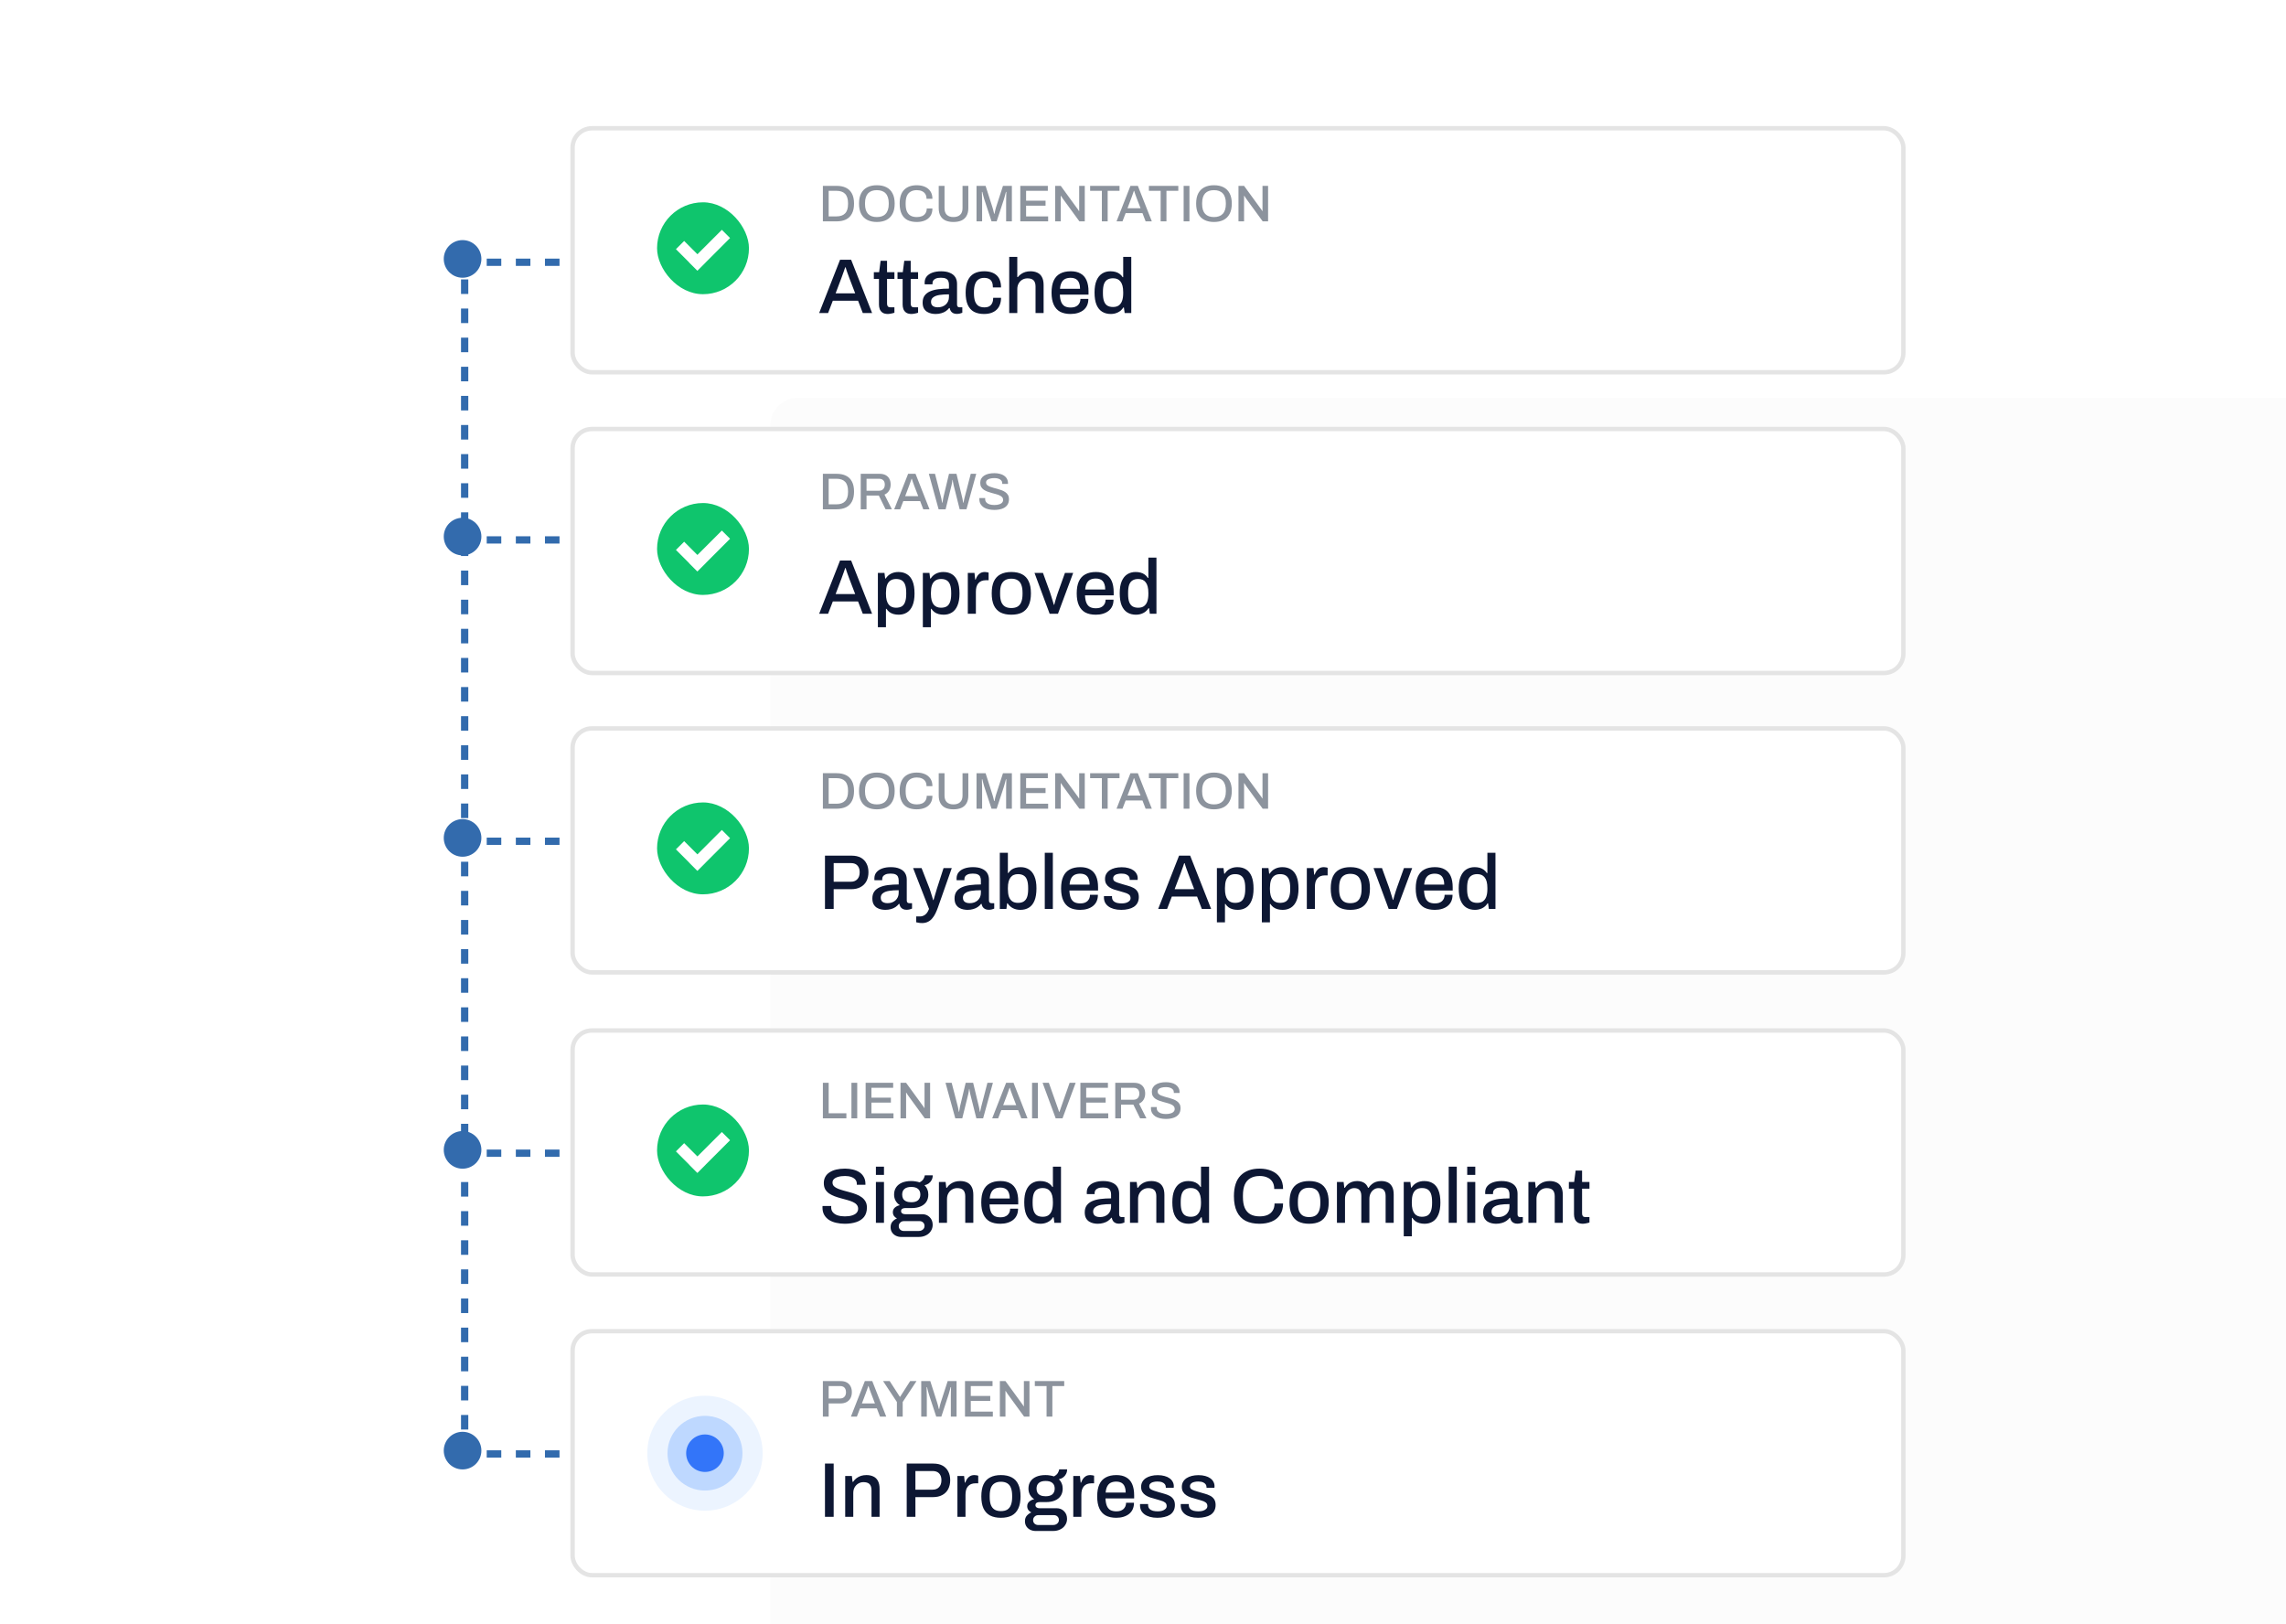 <svg fill="none" height="270" viewBox="0 0 380 270" width="380" xmlns="http://www.w3.org/2000/svg" xmlns:xlink="http://www.w3.org/1999/xlink"><filter id="a" color-interpolation-filters="sRGB" filterUnits="userSpaceOnUse" height="328.774" width="326.909" x="56.883" y="1.353"><feFlood flood-opacity="0" result="BackgroundImageFix"/><feColorMatrix in="SourceAlpha" result="hardAlpha" type="matrix" values="0 0 0 0 0 0 0 0 0 0 0 0 0 0 0 0 0 0 127 0"/><feOffset dx="2.333" dy="1.75"/><feGaussianBlur stdDeviation="3.208"/><feColorMatrix type="matrix" values="0 0 0 0 0 0 0 0 0 0 0 0 0 0 0 0 0 0 0.1 0"/><feBlend in2="BackgroundImageFix" mode="normal" result="effect1_dropShadow_311_31283"/><feColorMatrix in="SourceAlpha" result="hardAlpha" type="matrix" values="0 0 0 0 0 0 0 0 0 0 0 0 0 0 0 0 0 0 127 0"/><feOffset dx="8.749" dy="8.166"/><feGaussianBlur stdDeviation="6.124"/><feColorMatrix type="matrix" values="0 0 0 0 0 0 0 0 0 0 0 0 0 0 0 0 0 0 0.09 0"/><feBlend in2="effect1_dropShadow_311_31283" mode="normal" result="effect2_dropShadow_311_31283"/><feColorMatrix in="SourceAlpha" result="hardAlpha" type="matrix" values="0 0 0 0 0 0 0 0 0 0 0 0 0 0 0 0 0 0 127 0"/><feOffset dx="20.414" dy="18.081"/><feGaussianBlur stdDeviation="8.166"/><feColorMatrix type="matrix" values="0 0 0 0 0 0 0 0 0 0 0 0 0 0 0 0 0 0 0.05 0"/><feBlend in2="effect2_dropShadow_311_31283" mode="normal" result="effect3_dropShadow_311_31283"/><feColorMatrix in="SourceAlpha" result="hardAlpha" type="matrix" values="0 0 0 0 0 0 0 0 0 0 0 0 0 0 0 0 0 0 127 0"/><feOffset dx="35.579" dy="32.079"/><feGaussianBlur stdDeviation="9.624"/><feColorMatrix type="matrix" values="0 0 0 0 0 0 0 0 0 0 0 0 0 0 0 0 0 0 0.01 0"/><feBlend in2="effect3_dropShadow_311_31283" mode="normal" result="effect4_dropShadow_311_31283"/><feBlend in="SourceGraphic" in2="effect4_dropShadow_311_31283" mode="normal" result="shape"/></filter><g filter="url(#a)"><rect fill="#fcfcfc" height="272.782" rx="4.666" width="268" x="60.966" y="6.02"/></g><g stroke="#326bad" stroke-dasharray="2.42 2.42" stroke-width="1.21"><path d="m77.24 41.606v199.958"/><path d="m131.727 43.593h-54.835"/><path d="m131.727 89.748h-54.835"/><path d="m131.727 139.838h-54.835"/><path d="m131.727 191.693h-54.835"/><path d="m131.727 241.684h-54.835"/></g><circle cx="76.893" cy="43.038" fill="#336bad" r="3.127"/><circle cx="76.893" cy="89.193" fill="#336bad" r="3.127"/><circle cx="76.893" cy="139.285" fill="#336bad" r="3.127"/><circle cx="76.893" cy="191.14" fill="#336bad" r="3.127"/><circle cx="76.893" cy="241.129" fill="#336bad" r="3.127"/><rect fill="#fff" height="40.559" rx="3.227" stroke="#e4e4e4" stroke-linecap="round" stroke-width=".729" width="221.216" x="95.181" y="21.324"/><path d="m136.167 52.037 3.472-8.854h1.846l3.485 8.854h-1.549l-.787-2.052h-4.195l-.787 2.052zm2.737-3.278h3.252l-.994-2.594c-.025-.077-.064-.185-.116-.323-.051-.138-.107-.288-.168-.452-.051-.164-.107-.327-.167-.49-.052-.172-.099-.327-.142-.465h-.078c-.051.163-.116.357-.193.581-.078.224-.155.439-.233.645-.069.207-.129.374-.18.503zm8.716 3.433c-.387 0-.693-.073-.916-.219-.216-.155-.37-.348-.465-.581-.086-.241-.129-.495-.129-.761v-4.272h-.852v-1.11h.878l.245-1.897h1.071v1.897h1.226v1.11h-1.226v4.117c0 .198.043.348.129.452.086.103.228.155.426.155h.671v.903c-.086.034-.193.065-.322.09-.121.035-.246.06-.375.077-.129.026-.249.039-.361.039zm3.933 0c-.388 0-.693-.073-.917-.219-.215-.155-.37-.348-.464-.581-.086-.241-.129-.495-.129-.761v-4.272h-.852v-1.11h.877l.246-1.897h1.071v1.897h1.226v1.11h-1.226v4.117c0 .198.043.348.129.452.086.103.228.155.426.155h.671v.903c-.086.034-.194.065-.323.09-.12.035-.245.06-.374.077-.129.026-.249.039-.361.039zm3.958 0c-.215 0-.447-.026-.697-.077-.249-.052-.486-.146-.71-.284-.215-.138-.391-.327-.529-.568-.138-.25-.206-.572-.206-.968 0-.465.107-.848.322-1.149s.517-.538.904-.71.847-.293 1.381-.361c.542-.069 1.131-.103 1.768-.103v-.671c0-.224-.039-.422-.116-.594-.069-.172-.202-.305-.4-.4-.189-.095-.465-.142-.826-.142-.362 0-.646.047-.852.142-.198.086-.34.198-.426.336-.077.129-.116.271-.116.426v.194h-1.291c-.009-.043-.013-.086-.013-.129 0-.043 0-.095 0-.155 0-.404.112-.744.336-1.02.232-.284.555-.499.968-.645.413-.146.89-.219 1.432-.219.586 0 1.072.086 1.459.258.396.164.693.4.891.71.198.31.296.684.296 1.123v3.446c0 .164.039.28.117.348.086.069.185.103.297.103h.464v.903c-.103.043-.232.086-.387.129-.155.043-.336.065-.542.065-.232 0-.43-.043-.594-.129-.155-.077-.284-.189-.387-.336-.095-.155-.159-.327-.194-.516h-.077c-.155.198-.344.374-.568.529-.215.146-.465.258-.749.336-.284.086-.602.129-.955.129zm.374-1.11c.267 0 .512-.039.736-.116.233-.086.43-.202.594-.348.163-.155.292-.336.387-.542.095-.215.142-.447.142-.697v-.452c-.594 0-1.114.034-1.562.103-.447.069-.796.198-1.045.387-.25.181-.374.435-.374.762 0 .198.043.366.129.503.086.129.215.228.387.297.172.069.374.103.606.103zm7.704 1.11c-.68 0-1.248-.125-1.704-.374-.456-.258-.8-.65-1.033-1.175-.223-.525-.335-1.192-.335-2.001 0-.809.116-1.471.348-1.988.232-.525.577-.916 1.033-1.175.464-.258 1.032-.387 1.703-.387.465 0 .87.06 1.214.181.344.112.637.284.877.516.241.224.418.503.53.839.12.336.18.719.18 1.149h-1.355c0-.361-.052-.658-.155-.891-.103-.232-.262-.404-.477-.516-.215-.12-.495-.181-.839-.181-.362 0-.667.086-.917.258-.249.164-.439.417-.568.761-.129.336-.193.779-.193 1.329v.219c0 .525.06.964.18 1.317.129.344.319.602.568.774.258.164.585.245.981.245.344 0 .62-.06.826-.181.215-.129.375-.31.478-.542.112-.241.168-.529.168-.865h1.303c0 .404-.06.77-.18 1.097-.112.327-.289.611-.53.852-.232.232-.524.413-.877.542s-.762.194-1.226.194zm4.172-.155v-9.332h1.342v3.356h.09c.164-.206.349-.379.555-.516.207-.146.439-.258.697-.336.258-.077.542-.116.852-.116.43 0 .809.077 1.136.232.327.146.581.387.761.723.19.336.284.787.284 1.355v4.634h-1.342v-4.427c0-.258-.034-.473-.103-.645-.06-.172-.151-.31-.271-.413-.121-.103-.263-.176-.426-.219-.164-.043-.344-.065-.542-.065-.31 0-.594.073-.852.219-.25.146-.452.353-.607.62-.155.267-.232.585-.232.955v3.975zm10.212.155c-.697 0-1.282-.125-1.755-.374-.465-.258-.818-.65-1.059-1.175-.24-.525-.361-1.192-.361-2.001 0-.817.121-1.484.361-2.001.241-.525.599-.912 1.072-1.162.473-.258 1.062-.387 1.768-.387.645 0 1.183.125 1.613.374.439.241.771.611.994 1.11.224.499.336 1.127.336 1.884v.516h-4.763c.017.482.091.886.22 1.213.129.318.322.555.58.71.267.146.603.219 1.007.219.25 0 .473-.03.671-.09.198-.069.366-.163.504-.284.137-.129.245-.28.322-.452.078-.181.117-.383.117-.607h1.316c0 .404-.069.761-.206 1.071-.138.31-.34.572-.607.787-.258.207-.568.366-.929.478-.362.112-.762.168-1.201.168zm-1.768-4.195h3.33c0-.336-.039-.615-.116-.839-.069-.232-.172-.422-.31-.568-.138-.146-.301-.25-.49-.31-.19-.069-.405-.103-.646-.103-.361 0-.671.065-.929.194-.25.129-.443.331-.581.607-.138.267-.224.607-.258 1.02zm8.438 4.195c-.551 0-1.029-.125-1.433-.374-.405-.25-.719-.637-.942-1.162-.215-.525-.323-1.205-.323-2.039 0-.818.112-1.484.336-2.001.223-.516.533-.899.929-1.149.396-.249.852-.374 1.368-.374.301 0 .581.034.839.103.258.069.486.176.684.323.207.146.379.331.516.555h.091v-3.369h1.342v9.332h-1.097l-.129-.929h-.09c-.224.361-.521.632-.891.813-.361.181-.762.271-1.2.271zm.374-1.162c.396 0 .714-.086.955-.258.25-.181.435-.439.555-.774.12-.344.181-.762.181-1.252v-.181c0-.413-.039-.766-.116-1.058-.078-.293-.19-.529-.336-.71-.146-.189-.323-.327-.529-.413-.207-.086-.439-.129-.697-.129-.396 0-.719.082-.968.245-.25.155-.435.4-.555.736-.112.336-.168.77-.168 1.304v.232c0 .533.06.968.181 1.304.12.327.301.568.542.723.249.155.568.232.955.232z" fill="#0d1733"/><path d="m136.787 36.795v-5.902h2.28c.607 0 1.127.106 1.557.318.43.206.76.528.989.964.235.43.353.986.353 1.669 0 .677-.118 1.233-.353 1.669-.229.436-.559.76-.989.972-.43.206-.95.31-1.557.31zm.963-.826h1.308c.304 0 .573-.04.809-.12.24-.08.441-.204.602-.37.166-.166.289-.376.37-.628.086-.258.129-.562.129-.912v-.181c0-.356-.043-.659-.129-.912-.081-.258-.204-.47-.37-.637-.161-.166-.362-.29-.602-.37-.236-.08-.505-.12-.809-.12h-1.308zm8.005.929c-.608 0-1.136-.112-1.583-.336-.442-.224-.783-.562-1.024-1.015-.235-.453-.353-1.021-.353-1.703 0-.688.118-1.256.353-1.704.241-.453.582-.791 1.024-1.015.447-.224.975-.336 1.583-.336.619 0 1.15.112 1.592.336.441.224.78.562 1.015 1.015.241.447.361 1.015.361 1.704 0 .682-.12 1.25-.361 1.703-.235.453-.574.791-1.015 1.015-.442.224-.973.336-1.592.336zm0-.817c.315 0 .594-.043.834-.129.247-.086.454-.218.62-.396.172-.178.301-.402.387-.671.092-.27.138-.582.138-.938v-.189c0-.367-.046-.685-.138-.955-.086-.27-.215-.493-.387-.671-.166-.178-.373-.31-.62-.396-.24-.086-.519-.129-.834-.129-.31 0-.588.043-.835.129-.24.086-.447.218-.619.396-.166.178-.292.402-.378.671-.087.27-.13.588-.13.955v.189c0 .356.043.668.13.938.086.27.212.493.378.671.172.178.379.31.619.396.247.086.525.129.835.129zm6.634.817c-.602 0-1.115-.106-1.54-.318-.418-.218-.74-.553-.963-1.006-.224-.453-.336-1.03-.336-1.729 0-1.032.25-1.798.749-2.297.504-.505 1.204-.757 2.099-.757.493 0 .935.083 1.325.249.396.166.705.416.929.749.229.327.344.746.344 1.256h-.981c0-.316-.066-.579-.198-.791-.131-.212-.321-.373-.567-.482-.241-.109-.522-.164-.843-.164-.402 0-.743.08-1.024.241-.276.155-.485.39-.628.706-.138.315-.207.717-.207 1.204v.189c0 .487.069.889.207 1.204.143.316.352.551.628.706.275.149.616.224 1.024.224.332 0 .622-.052.868-.155.247-.109.436-.27.568-.482.138-.212.207-.476.207-.791h.946c0 .51-.115.932-.344 1.265-.224.333-.533.579-.929.74-.39.161-.835.241-1.334.241zm6.097 0c-.505 0-.941-.08-1.308-.241-.367-.166-.648-.422-.843-.766s-.293-.78-.293-1.308v-3.691h.964v3.716c0 .487.129.855.387 1.101.258.247.622.37 1.093.37.476 0 .846-.123 1.109-.37.27-.247.405-.614.405-1.101v-3.716h.963v3.691c0 .528-.1.964-.301 1.308-.195.344-.479.599-.852.766-.367.161-.808.241-1.324.241zm3.841-.103v-5.902h1.506l1.144 3.579c.034.103.069.221.103.353.035.132.066.258.095.379.034.12.06.227.077.318h.069c.012-.086.032-.189.06-.31.029-.12.058-.247.086-.379.035-.132.069-.255.104-.37l1.152-3.57h1.48v5.902h-.955v-3.235c0-.218.003-.445.009-.68.005-.235.011-.445.017-.628.006-.184.009-.301.009-.353h-.069c-.012.063-.04.172-.086.327-.04.149-.083.31-.129.482-.046.172-.089.321-.129.447l-1.196 3.639h-.852l-1.196-3.631c-.034-.109-.071-.238-.112-.387-.04-.149-.08-.301-.12-.456s-.075-.295-.103-.421h-.069c.006.138.008.307.008.507.006.201.012.404.018.611.005.201.008.381.008.542v3.235zm7.276 0v-5.902h4.577v.826h-3.614v1.643h3.235v.826h-3.235v1.781h3.665v.826zm5.797 0v-5.902h.929l2.693 3.699c.034.034.071.083.112.146.045.063.089.126.129.189.04.063.068.115.086.155h.043c0-.086 0-.169 0-.249s0-.161 0-.241v-3.699h.929v5.902h-.895l-2.727-3.742c-.046-.069-.103-.155-.172-.258-.069-.109-.121-.192-.155-.249h-.043v.249.258 3.742zm7.763 0v-5.076h-1.953v-.826h4.887v.826h-1.97v5.076zm2.438 0 2.314-5.902h1.23l2.323 5.902h-1.032l-.525-1.368h-2.796l-.525 1.368zm1.824-2.185h2.168l-.663-1.729c-.017-.052-.043-.123-.077-.215-.035-.092-.072-.192-.112-.301-.034-.109-.072-.218-.112-.327-.034-.115-.066-.218-.094-.31h-.052c-.034.109-.077.238-.129.387-.052.149-.103.292-.155.43-.046.138-.086.249-.12.336zm5.509 2.185v-5.076h-1.953v-.826h4.887v.826h-1.97v5.076zm3.822 0v-5.902h.964v5.902zm5.037.103c-.608 0-1.136-.112-1.583-.336-.442-.224-.783-.562-1.024-1.015-.235-.453-.353-1.021-.353-1.703 0-.688.118-1.256.353-1.704.241-.453.582-.791 1.024-1.015.447-.224.975-.336 1.583-.336.619 0 1.15.112 1.591.336.442.224.78.562 1.016 1.015.24.447.361 1.015.361 1.704 0 .682-.121 1.25-.361 1.703-.236.453-.574.791-1.016 1.015-.441.224-.972.336-1.591.336zm0-.817c.315 0 .593-.043.834-.129.247-.086.453-.218.62-.396.172-.178.301-.402.387-.671.092-.27.137-.582.137-.938v-.189c0-.367-.045-.685-.137-.955-.086-.27-.215-.493-.387-.671-.167-.178-.373-.31-.62-.396-.241-.086-.519-.129-.834-.129-.31 0-.588.043-.835.129-.241.086-.447.218-.619.396-.166.178-.293.402-.379.671-.086.27-.129.588-.129.955v.189c0 .356.043.668.129.938.086.27.213.493.379.671.172.178.378.31.619.396.247.086.525.129.835.129zm4.079.714v-5.902h.929l2.693 3.699c.034.034.072.083.112.146.046.063.089.126.129.189.04.063.069.115.086.155h.043c0-.086 0-.169 0-.249s0-.161 0-.241v-3.699h.929v5.902h-.895l-2.727-3.742c-.046-.069-.103-.155-.172-.258-.069-.109-.12-.192-.155-.249h-.043v.249.258 3.742z" fill="#8c939d"/><rect fill="#0fc56d" height="15.275" rx="7.638" width="15.275" x="109.222" y="33.628"/><path d="m121.358 39.568-4.06 4.059.004.004-1.366 1.366-.004-.004-.011.012-1.365-1.365.01-.012-2.206-2.206 1.367-1.366 2.206 2.206 4.06-4.06z" fill="#fff"/><rect fill="#fff" height="40.559" rx="3.227" stroke="#e4e4e4" stroke-linecap="round" stroke-width=".729" width="221.216" x="95.181" y="121.08"/><path d="m137.135 151.086v-8.854h4.415c.628 0 1.148.116 1.561.348s.723.555.93.968c.215.405.322.886.322 1.446 0 .559-.111 1.054-.335 1.484-.224.422-.551.749-.981.981-.422.232-.938.349-1.549.349h-2.917v3.278zm1.446-4.518h2.852c.456 0 .814-.137 1.072-.413.266-.275.4-.658.4-1.148 0-.327-.056-.603-.168-.826-.112-.233-.275-.409-.49-.53-.216-.12-.487-.18-.814-.18h-2.852zm8.573 4.673c-.215 0-.447-.026-.697-.078-.249-.051-.486-.146-.71-.284-.215-.137-.391-.327-.529-.567-.138-.25-.206-.573-.206-.969 0-.464.107-.847.322-1.148s.517-.538.904-.71.847-.293 1.381-.362c.542-.068 1.131-.103 1.768-.103v-.671c0-.224-.039-.422-.116-.594-.069-.172-.202-.305-.4-.4-.189-.095-.465-.142-.826-.142-.362 0-.646.047-.852.142-.198.086-.34.198-.426.336-.077.129-.116.271-.116.426v.193h-1.291c-.008-.043-.013-.086-.013-.129s0-.094 0-.155c0-.404.112-.744.336-1.019.232-.284.555-.499.968-.646.413-.146.89-.219 1.433-.219.585 0 1.071.086 1.458.258.396.163.693.4.891.71s.297.684.297 1.123v3.446c0 .164.038.28.116.349.086.068.185.103.297.103h.464v.903c-.103.043-.232.086-.387.129s-.336.065-.542.065c-.232 0-.43-.043-.594-.129-.155-.078-.284-.189-.387-.336-.095-.155-.159-.327-.194-.516h-.077c-.155.198-.344.374-.568.529-.215.146-.465.258-.749.336-.284.086-.602.129-.955.129zm.375-1.11c.266 0 .512-.039.735-.116.233-.086.431-.203.594-.349.163-.155.293-.335.387-.542.095-.215.142-.447.142-.697v-.452c-.594 0-1.114.035-1.562.104-.447.068-.796.197-1.045.387-.25.18-.374.434-.374.761 0 .198.043.366.129.504.086.129.215.228.387.297.172.068.374.103.607.103zm5.741 3.304c-.258 0-.474-.021-.646-.064-.172-.035-.279-.056-.322-.065v-.968h.645c.189 0 .379-.043.568-.129.198-.086.374-.224.529-.413s.284-.426.387-.71l-2.646-6.789h1.407l1.317 3.381c.06.155.125.349.193.581.078.233.151.469.22.71.077.241.142.456.193.646h.065c.043-.13.086-.276.129-.439.052-.172.103-.349.155-.53.052-.18.103-.352.155-.516.051-.172.095-.318.129-.439l1.097-3.394h1.368l-2.297 6.531c-.129.361-.271.701-.426 1.019-.155.319-.336.594-.542.827-.198.24-.435.425-.71.555-.276.137-.598.206-.968.206zm7.548-2.194c-.215 0-.448-.026-.697-.078-.25-.051-.486-.146-.71-.284-.215-.137-.392-.327-.529-.567-.138-.25-.207-.573-.207-.969 0-.464.108-.847.323-1.148s.516-.538.903-.71c.388-.172.848-.293 1.381-.362.543-.068 1.132-.103 1.769-.103v-.671c0-.224-.039-.422-.116-.594-.069-.172-.203-.305-.401-.4-.189-.095-.464-.142-.826-.142-.361 0-.645.047-.852.142-.197.086-.339.198-.425.336-.078.129-.117.271-.117.426v.193h-1.29c-.009-.043-.013-.086-.013-.129s0-.094 0-.155c0-.404.112-.744.335-1.019.233-.284.555-.499.968-.646.413-.146.891-.219 1.433-.219.585 0 1.071.086 1.459.258.395.163.692.4.89.71s.297.684.297 1.123v3.446c0 .164.039.28.116.349.086.068.185.103.297.103h.465v.903c-.104.043-.233.086-.387.129-.155.043-.336.065-.543.065-.232 0-.43-.043-.593-.129-.155-.078-.284-.189-.388-.336-.094-.155-.159-.327-.193-.516h-.078c-.154.198-.344.374-.567.529-.216.146-.465.258-.749.336-.284.086-.602.129-.955.129zm.374-1.11c.267 0 .512-.039.736-.116.232-.086.43-.203.594-.349.163-.155.292-.335.387-.542.094-.215.142-.447.142-.697v-.452c-.594 0-1.115.035-1.562.104-.448.068-.796.197-1.046.387-.249.18-.374.434-.374.761 0 .198.043.366.129.504.086.129.215.228.387.297.173.068.375.103.607.103zm8.413 1.11c-.447 0-.852-.091-1.213-.271-.362-.181-.659-.452-.891-.813h-.09l-.116.929h-1.097v-9.332h1.342v3.369h.077c.147-.224.319-.409.517-.555.206-.146.438-.254.697-.323.258-.069.537-.103.839-.103.516 0 .972.125 1.368.374.396.25.701.633.916 1.149.224.516.336 1.183.336 2.001 0 .834-.108 1.514-.323 2.039s-.525.912-.929 1.162c-.396.249-.874.374-1.433.374zm-.374-1.162c.387 0 .701-.077.942-.232.25-.155.435-.396.555-.723.12-.336.181-.77.181-1.304v-.232c0-.533-.061-.968-.181-1.304-.112-.335-.293-.58-.542-.735-.25-.164-.577-.245-.981-.245-.25 0-.478.043-.684.129-.207.086-.383.223-.529.413-.147.18-.259.417-.336.71-.077.292-.116.645-.116 1.058v.181c0 .49.056.907.168 1.252.12.335.305.593.555.774.249.172.572.258.968.258zm4.441 1.007v-9.332h1.342v9.332zm5.889.155c-.697 0-1.282-.125-1.755-.374-.465-.259-.817-.65-1.058-1.175s-.362-1.192-.362-2.001c0-.817.121-1.484.362-2 .241-.525.598-.912 1.071-1.162.473-.258 1.063-.387 1.768-.387.646 0 1.183.125 1.614.374.439.241.77.611.994 1.11.223.499.335 1.127.335 1.885v.516h-4.763c.018.482.091.886.22 1.213.129.319.322.555.581.71.266.146.602.22 1.006.22.25 0 .474-.031.672-.091.197-.069.365-.163.503-.284.138-.129.245-.279.323-.452.077-.18.116-.382.116-.606h1.316c0 .404-.069.761-.206 1.071-.138.31-.34.572-.607.787-.258.207-.568.366-.929.478-.362.112-.762.168-1.201.168zm-1.768-4.195h3.33c0-.336-.038-.615-.116-.839-.069-.232-.172-.422-.31-.568-.137-.146-.301-.249-.49-.31-.189-.069-.405-.103-.646-.103-.361 0-.671.065-.929.194-.249.129-.443.331-.581.606-.137.267-.223.607-.258 1.02zm8.606 4.195c-.474 0-.891-.052-1.252-.155-.362-.103-.663-.245-.904-.426s-.426-.396-.555-.645c-.12-.259-.181-.542-.181-.852 0-.043 0-.082 0-.116.009-.035.013-.065.013-.091h1.33v.078.064c0 .267.073.482.219.646.146.154.34.266.581.335.249.06.521.091.813.091.258 0 .495-.031.71-.091.224-.069.404-.168.542-.297.146-.129.22-.292.22-.49 0-.258-.091-.456-.272-.594-.18-.138-.417-.245-.709-.323-.293-.086-.598-.176-.917-.271-.284-.077-.568-.159-.852-.245-.275-.095-.525-.215-.748-.361-.224-.147-.405-.332-.542-.555-.138-.224-.207-.504-.207-.839 0-.319.069-.598.207-.839.137-.241.327-.443.567-.607.25-.163.543-.288.878-.374.344-.086.719-.129 1.123-.129.422 0 .796.047 1.123.142.327.086.602.211.826.374.232.164.409.361.529.594.121.224.181.464.181.723 0 .051-.004.107-.013.167v.104h-1.316v-.117c0-.172-.048-.327-.142-.464-.095-.138-.246-.25-.452-.336-.198-.086-.465-.129-.8-.129-.224 0-.422.022-.594.065-.172.034-.314.086-.426.155-.112.068-.198.15-.258.245-.052.094-.078.202-.078.322 0 .198.069.353.207.465.146.103.335.194.568.271.232.069.482.146.748.233.31.086.624.176.943.271.318.086.611.197.877.335.276.138.495.327.659.568.172.241.258.564.258.968 0 .37-.073.693-.22.968-.146.276-.353.499-.619.671-.258.164-.564.284-.917.362-.353.086-.735.129-1.148.129zm6.124-.155 3.472-8.854h1.846l3.485 8.854h-1.549l-.788-2.052h-4.194l-.788 2.052zm2.736-3.278h3.253l-.994-2.595c-.026-.077-.065-.185-.116-.323-.052-.137-.108-.288-.168-.451-.052-.164-.108-.327-.168-.491-.051-.172-.099-.327-.142-.464h-.077c-.052.163-.116.357-.194.58-.077.224-.155.439-.232.646-.069.206-.129.374-.181.503zm7.026 5.511v-9.022h1.097l.116.929h.09c.233-.361.53-.632.891-.813s.766-.271 1.213-.271c.56 0 1.037.125 1.433.374.404.25.714.637.929 1.162s.323 1.204.323 2.039c0 .809-.112 1.476-.336 2.001-.215.516-.52.899-.916 1.149-.396.249-.852.374-1.368.374-.301 0-.581-.035-.839-.103-.258-.069-.491-.177-.697-.323-.198-.146-.37-.331-.516-.555h-.078v3.059zm3.007-3.24c.405 0 .732-.077.981-.232.25-.164.43-.413.542-.749.121-.335.181-.761.181-1.278v-.232c0-.542-.06-.981-.181-1.316-.12-.336-.305-.581-.555-.736-.241-.155-.555-.232-.942-.232-.396 0-.718.09-.968.271-.25.172-.435.43-.555.774-.112.344-.168.762-.168 1.252v.181c0 .404.039.753.116 1.045.078.293.19.534.336.723.146.181.323.314.529.4.207.086.435.129.684.129zm4.467 3.24v-9.022h1.098l.116.929h.09c.232-.361.529-.632.891-.813.361-.181.765-.271 1.213-.271.559 0 1.037.125 1.433.374.404.25.714.637.929 1.162s.323 1.204.323 2.039c0 .809-.112 1.476-.336 2.001-.215.516-.521.899-.916 1.149-.396.249-.852.374-1.369.374-.301 0-.58-.035-.839-.103-.258-.069-.49-.177-.697-.323-.197-.146-.37-.331-.516-.555h-.077v3.059zm3.008-3.24c.404 0 .731-.077.981-.232.249-.164.43-.413.542-.749.12-.335.181-.761.181-1.278v-.232c0-.542-.061-.981-.181-1.316-.121-.336-.306-.581-.555-.736-.241-.155-.555-.232-.942-.232-.396 0-.719.09-.968.271-.25.172-.435.43-.555.774-.112.344-.168.762-.168 1.252v.181c0 .404.038.753.116 1.045.077.293.189.534.336.723.146.181.322.314.529.4.206.086.434.129.684.129zm4.467 1.007v-6.789h1.11l.116 1.097h.078c.077-.215.176-.417.296-.607.13-.189.293-.344.491-.464.206-.121.456-.181.749-.181.137 0 .258.013.361.039.112.025.198.047.258.064v1.265h-.452c-.275 0-.52.043-.735.129-.207.086-.383.215-.53.387-.137.164-.24.366-.309.607-.061.241-.091.512-.091.813v3.64zm7.227.155c-.705 0-1.303-.125-1.794-.374-.482-.259-.847-.65-1.097-1.175-.241-.525-.361-1.192-.361-2.001 0-.817.12-1.484.361-2 .25-.525.615-.912 1.097-1.162.491-.258 1.089-.387 1.794-.387.723 0 1.325.129 1.807.387.482.25.844.637 1.084 1.162.25.516.375 1.183.375 2 0 .809-.125 1.476-.375 2.001-.24.525-.602.916-1.084 1.175-.482.249-1.084.374-1.807.374zm0-1.11c.43 0 .783-.082 1.059-.245.275-.173.477-.431.606-.775.138-.344.207-.779.207-1.303v-.233c0-.525-.069-.959-.207-1.303-.129-.345-.331-.598-.606-.762-.276-.172-.629-.258-1.059-.258-.421 0-.77.086-1.045.258-.276.164-.482.417-.62.762-.129.344-.193.778-.193 1.303v.233c0 .524.064.959.193 1.303.138.344.344.602.62.775.275.163.624.245 1.045.245zm6.377.955-2.517-6.789h1.407l1.175 3.239c.051.155.116.358.193.607.078.241.155.491.233.749.077.258.146.49.206.697h.065c.051-.198.111-.422.18-.671.078-.259.155-.512.233-.762.077-.25.146-.456.206-.62l1.162-3.239h1.368l-2.53 6.789zm7.676.155c-.697 0-1.282-.125-1.756-.374-.464-.259-.817-.65-1.058-1.175s-.362-1.192-.362-2.001c0-.817.121-1.484.362-2 .241-.525.598-.912 1.071-1.162.473-.258 1.063-.387 1.768-.387.646 0 1.184.125 1.614.374.439.241.77.611.994 1.11.223.499.335 1.127.335 1.885v.516h-4.762c.017.482.09.886.219 1.213.129.319.323.555.581.71.267.146.602.22 1.007.22.249 0 .473-.031.671-.091.198-.069.365-.163.503-.284.138-.129.245-.279.323-.452.077-.18.116-.382.116-.606h1.317c0 .404-.069.761-.207 1.071s-.34.572-.607.787c-.258.207-.568.366-.929.478s-.761.168-1.2.168zm-1.769-4.195h3.33c0-.336-.038-.615-.116-.839-.069-.232-.172-.422-.31-.568-.137-.146-.301-.249-.49-.31-.189-.069-.404-.103-.645-.103-.362 0-.672.065-.93.194-.249.129-.443.331-.58.606-.138.267-.224.607-.259 1.02zm8.438 4.195c-.551 0-1.028-.125-1.433-.374-.404-.25-.718-.637-.942-1.162-.215-.525-.323-1.205-.323-2.039 0-.818.112-1.485.336-2.001s.533-.899.929-1.149c.396-.249.852-.374 1.368-.374.302 0 .581.034.839.103.259.069.487.177.684.323.207.146.379.331.517.555h.09v-3.369h1.342v9.332h-1.097l-.129-.929h-.09c-.224.361-.521.632-.891.813-.361.18-.761.271-1.2.271zm.374-1.162c.396 0 .714-.086.955-.258.25-.181.435-.439.555-.774.121-.345.181-.762.181-1.252v-.181c0-.413-.039-.766-.116-1.058-.077-.293-.189-.53-.336-.71-.146-.19-.322-.327-.529-.413-.206-.086-.439-.129-.697-.129-.396 0-.718.081-.968.245-.249.155-.434.4-.555.735-.112.336-.168.771-.168 1.304v.232c0 .534.061.968.181 1.304.12.327.301.568.542.723.25.155.568.232.955.232z" fill="#0d1733"/><path d="m136.787 134.428v-5.902h2.28c.607 0 1.127.106 1.557.318.43.207.76.528.989.964.235.43.353.986.353 1.669 0 .677-.118 1.233-.353 1.669-.229.436-.559.76-.989.972-.43.206-.95.31-1.557.31zm.963-.826h1.308c.304 0 .573-.04.809-.121.24-.08.441-.203.602-.37.166-.166.289-.375.37-.628.086-.258.129-.562.129-.911v-.181c0-.356-.043-.66-.129-.912-.081-.258-.204-.47-.37-.637-.161-.166-.362-.289-.602-.37-.236-.08-.505-.12-.809-.12h-1.308zm8.005.929c-.608 0-1.136-.112-1.583-.336-.442-.223-.783-.562-1.024-1.015-.235-.453-.353-1.021-.353-1.703 0-.688.118-1.256.353-1.704.241-.453.582-.791 1.024-1.015.447-.223.975-.335 1.583-.335.619 0 1.15.112 1.592.335.441.224.78.562 1.015 1.015.241.448.361 1.016.361 1.704 0 .682-.12 1.25-.361 1.703-.235.453-.574.792-1.015 1.015-.442.224-.973.336-1.592.336zm0-.817c.315 0 .594-.043.834-.129.247-.086.454-.218.62-.396.172-.178.301-.402.387-.671.092-.27.138-.582.138-.938v-.189c0-.367-.046-.686-.138-.955-.086-.27-.215-.493-.387-.671-.166-.178-.373-.31-.62-.396-.24-.086-.519-.129-.834-.129-.31 0-.588.043-.835.129-.24.086-.447.218-.619.396-.166.178-.292.401-.378.671-.087.269-.13.588-.13.955v.189c0 .356.043.668.13.938.086.269.212.493.378.671.172.178.379.31.619.396.247.086.525.129.835.129zm6.634.817c-.602 0-1.115-.106-1.54-.318-.418-.218-.74-.554-.963-1.007-.224-.453-.336-1.029-.336-1.729 0-1.033.25-1.798.749-2.297.504-.505 1.204-.757 2.099-.757.493 0 .935.083 1.325.249.396.167.705.416.929.749.229.327.344.745.344 1.256h-.981c0-.316-.066-.579-.198-.792-.131-.212-.321-.373-.567-.481-.241-.109-.522-.164-.843-.164-.402 0-.743.08-1.024.241-.276.155-.485.39-.628.705-.138.316-.207.717-.207 1.205v.189c0 .488.069.889.207 1.205.143.315.352.55.628.705.275.149.616.224 1.024.224.332 0 .622-.052.868-.155.247-.109.436-.27.568-.482.138-.212.207-.476.207-.791h.946c0 .51-.115.932-.344 1.264-.224.333-.533.579-.929.74-.39.161-.835.241-1.334.241zm6.097 0c-.505 0-.941-.08-1.308-.241-.367-.166-.648-.421-.843-.766-.195-.344-.293-.78-.293-1.307v-3.691h.964v3.717c0 .487.129.854.387 1.101.258.246.622.37 1.093.37.476 0 .846-.124 1.109-.37.27-.247.405-.614.405-1.101v-3.717h.963v3.691c0 .527-.1.963-.301 1.307-.195.345-.479.6-.852.766-.367.161-.808.241-1.324.241zm3.841-.103v-5.902h1.506l1.144 3.579c.034.103.069.221.103.353.035.132.066.258.095.378.034.121.06.227.077.318h.069c.012-.086.032-.189.06-.309.029-.121.058-.247.086-.379.035-.132.069-.255.104-.37l1.152-3.57h1.48v5.902h-.955v-3.235c0-.218.003-.445.009-.68.005-.235.011-.444.017-.628.006-.183.009-.301.009-.352h-.069c-.012.063-.04.172-.086.326-.04.15-.083.31-.129.482s-.089.321-.129.448l-1.196 3.639h-.852l-1.196-3.631c-.034-.109-.071-.238-.112-.387-.04-.149-.08-.301-.12-.456s-.075-.295-.103-.421h-.069c.006.137.008.306.008.507.006.201.012.404.018.611.005.201.008.381.008.542v3.235zm7.276 0v-5.902h4.577v.826h-3.614v1.643h3.235v.826h-3.235v1.781h3.665v.826zm5.797 0v-5.902h.929l2.693 3.699c.034.035.071.084.112.147.045.063.089.126.129.189s.068.115.086.155h.043c0-.086 0-.169 0-.25 0-.08 0-.16 0-.241v-3.699h.929v5.902h-.895l-2.727-3.743c-.046-.068-.103-.154-.172-.258-.069-.109-.121-.192-.155-.249h-.043v.249.258 3.743zm7.763 0v-5.076h-1.953v-.826h4.887v.826h-1.97v5.076zm2.438 0 2.314-5.902h1.23l2.323 5.902h-1.032l-.525-1.368h-2.796l-.525 1.368zm1.824-2.185h2.168l-.663-1.73c-.017-.051-.043-.123-.077-.215-.035-.092-.072-.192-.112-.301-.034-.109-.072-.218-.112-.327-.034-.114-.066-.218-.094-.309h-.052c-.034.108-.077.238-.129.387s-.103.292-.155.43c-.046.137-.086.249-.12.335zm5.509 2.185v-5.076h-1.953v-.826h4.887v.826h-1.97v5.076zm3.822 0v-5.902h.964v5.902zm5.037.103c-.608 0-1.136-.112-1.583-.336-.442-.223-.783-.562-1.024-1.015-.235-.453-.353-1.021-.353-1.703 0-.688.118-1.256.353-1.704.241-.453.582-.791 1.024-1.015.447-.223.975-.335 1.583-.335.619 0 1.15.112 1.591.335.442.224.78.562 1.016 1.015.24.448.361 1.016.361 1.704 0 .682-.121 1.25-.361 1.703-.236.453-.574.792-1.016 1.015-.441.224-.972.336-1.591.336zm0-.817c.315 0 .593-.043.834-.129.247-.086.453-.218.62-.396.172-.178.301-.402.387-.671.092-.27.137-.582.137-.938v-.189c0-.367-.045-.686-.137-.955-.086-.27-.215-.493-.387-.671-.167-.178-.373-.31-.62-.396-.241-.086-.519-.129-.834-.129-.31 0-.588.043-.835.129-.241.086-.447.218-.619.396-.166.178-.293.401-.379.671-.086.269-.129.588-.129.955v.189c0 .356.043.668.129.938.086.269.213.493.379.671.172.178.378.31.619.396.247.086.525.129.835.129zm4.079.714v-5.902h.929l2.693 3.699c.034.035.072.084.112.147.046.063.089.126.129.189s.069.115.086.155h.043c0-.086 0-.169 0-.25 0-.08 0-.16 0-.241v-3.699h.929v5.902h-.895l-2.727-3.743c-.046-.068-.103-.154-.172-.258-.069-.109-.12-.192-.155-.249h-.043v.249.258 3.743z" fill="#8c939d"/><rect fill="#0fc56d" height="15.275" rx="7.638" width="15.275" x="109.222" y="133.387"/><path d="m121.358 139.326-4.06 4.06.004.004-1.366 1.366-.004-.004-.011.012-1.365-1.366.01-.011-2.206-2.206 1.367-1.367 2.206 2.207 4.06-4.06z" fill="#fff"/><rect fill="#fff" height="40.559" rx="3.227" stroke="#e4e4e4" stroke-linecap="round" stroke-width=".729" width="221.216" x="95.181" y="71.312"/><path d="m136.167 102.025 3.472-8.854h1.846l3.485 8.854h-1.549l-.787-2.052h-4.195l-.787 2.052zm2.737-3.278h3.252l-.994-2.594c-.025-.077-.064-.185-.116-.323-.051-.138-.107-.288-.168-.452-.051-.164-.107-.327-.167-.49-.052-.172-.099-.327-.142-.465h-.078c-.051.164-.116.357-.193.581-.078.224-.155.439-.233.645-.069.206-.129.374-.18.503zm7.025 5.511v-9.022h1.097l.116.929h.091c.232-.361.529-.632.89-.813.362-.181.766-.271 1.214-.271.559 0 1.037.125 1.432.374.405.25.715.637.93 1.162s.322 1.205.322 2.039c0 .809-.111 1.475-.335 2-.215.517-.521.899-.917 1.149-.395.25-.851.374-1.368.374-.301 0-.581-.034-.839-.103s-.49-.176-.697-.323c-.198-.146-.37-.331-.516-.555h-.077v3.059zm3.008-3.239c.404 0 .731-.078.981-.233.249-.163.43-.413.542-.748.12-.336.18-.762.18-1.278v-.232c0-.542-.06-.981-.18-1.317-.121-.336-.306-.581-.555-.736-.241-.155-.555-.232-.943-.232-.395 0-.718.09-.968.271-.249.172-.434.43-.555.774-.112.344-.167.762-.167 1.252v.181c0 .405.038.753.116 1.046.077.292.189.533.335.722.147.181.323.315.529.401.207.086.435.129.685.129zm4.467 3.239v-9.022h1.097l.116.929h.09c.233-.361.53-.632.891-.813s.766-.271 1.213-.271c.56 0 1.037.125 1.433.374.404.25.714.637.929 1.162s.323 1.205.323 2.039c0 .809-.112 1.475-.336 2-.215.517-.52.899-.916 1.149s-.852.374-1.368.374c-.301 0-.581-.034-.839-.103s-.491-.176-.697-.323c-.198-.146-.37-.331-.516-.555h-.078v3.059zm3.007-3.239c.405 0 .732-.078.981-.233.25-.163.43-.413.542-.748.121-.336.181-.762.181-1.278v-.232c0-.542-.06-.981-.181-1.317-.12-.336-.305-.581-.555-.736-.241-.155-.555-.232-.942-.232-.396 0-.719.09-.968.271-.25.172-.435.43-.555.774-.112.344-.168.762-.168 1.252v.181c0 .405.039.753.116 1.046.078.292.19.533.336.722.146.181.323.315.529.401.207.086.435.129.684.129zm4.467 1.006v-6.789h1.11l.117 1.097h.077c.077-.215.176-.417.297-.607.129-.189.292-.344.49-.465.207-.12.456-.181.749-.181.138 0 .258.013.361.039.112.026.198.047.258.065v1.265h-.451c-.276 0-.521.043-.736.129-.206.086-.383.215-.529.387-.138.164-.241.366-.31.607-.06.241-.09.512-.09.813v3.639zm7.228.155c-.706 0-1.304-.124-1.795-.374-.481-.258-.847-.65-1.097-1.175-.241-.524-.361-1.191-.361-2 0-.818.12-1.484.361-2.001.25-.525.616-.912 1.097-1.162.491-.258 1.089-.387 1.795-.387.722 0 1.325.129 1.807.387.481.25.843.637 1.084 1.162.249.516.374 1.183.374 2.001 0 .809-.125 1.476-.374 2-.241.525-.603.917-1.084 1.175-.482.25-1.085.374-1.807.374zm0-1.11c.43 0 .783-.081 1.058-.245.275-.172.478-.43.607-.774.137-.345.206-.779.206-1.304v-.232c0-.525-.069-.959-.206-1.304-.129-.344-.332-.598-.607-.761-.275-.172-.628-.258-1.058-.258-.422 0-.771.086-1.046.258-.275.164-.482.417-.619.761-.13.344-.194.779-.194 1.304v.232c0 .525.064.959.194 1.304.137.344.344.602.619.774.275.164.624.245 1.046.245zm6.376.955-2.516-6.789h1.406l1.175 3.24c.052.155.116.357.194.607.077.241.154.49.232.749.077.258.146.491.206.697h.065c.052-.198.112-.421.181-.671.077-.258.155-.512.232-.761.077-.25.146-.456.207-.62l1.161-3.24h1.368l-2.529 6.789zm7.676.155c-.697 0-1.282-.124-1.755-.374-.465-.258-.818-.65-1.059-1.175-.241-.524-.361-1.191-.361-2 0-.818.12-1.484.361-2.001.241-.525.598-.912 1.072-1.162.473-.258 1.062-.387 1.768-.387.645 0 1.183.125 1.613.374.439.241.77.611.994 1.11.224.499.336 1.127.336 1.885v.516h-4.763c.017.482.09.886.219 1.214.129.318.323.555.581.71.267.146.602.219 1.007.219.249 0 .473-.03.671-.09.198-.069.366-.164.503-.284.138-.129.246-.28.323-.452.078-.181.116-.383.116-.607h1.317c0 .405-.069.762-.207 1.072-.137.309-.34.572-.606.787-.258.206-.568.366-.93.477-.361.112-.761.168-1.2.168zm-1.768-4.195h3.33c0-.336-.039-.615-.116-.839-.069-.232-.172-.422-.31-.568-.138-.146-.301-.249-.491-.31-.189-.069-.404-.103-.645-.103-.361 0-.671.065-.929.194-.25.129-.443.331-.581.607-.138.267-.224.607-.258 1.02zm8.437 4.195c-.55 0-1.028-.124-1.432-.374-.405-.25-.719-.637-.943-1.162-.215-.525-.322-1.204-.322-2.039 0-.818.112-1.484.335-2.001.224-.516.534-.899.93-1.149.395-.249.851-.374 1.368-.374.301 0 .581.034.839.103.258.069.486.176.684.323.206.146.378.331.516.555h.09v-3.369h1.343v9.332h-1.097l-.129-.929h-.091c-.223.361-.52.633-.89.813-.362.181-.762.271-1.201.271zm.375-1.161c.395 0 .714-.086.955-.259.249-.18.434-.438.555-.774.12-.344.18-.762.18-1.252v-.181c0-.413-.038-.766-.116-1.058-.077-.293-.189-.529-.335-.71-.147-.189-.323-.327-.529-.413-.207-.086-.439-.129-.697-.129-.396 0-.719.082-.969.245-.249.155-.434.4-.555.736-.111.336-.167.77-.167 1.304v.232c0 .533.06.968.18 1.303.121.327.302.568.542.723.25.155.568.233.956.233z" fill="#0d1733"/><path d="m136.787 84.659v-5.902h2.28c.607 0 1.127.106 1.557.318.43.206.76.528.989.964.235.43.353.987.353 1.669 0 .677-.118 1.233-.353 1.669-.229.436-.559.76-.989.972-.43.206-.95.31-1.557.31zm.963-.826h1.308c.304 0 .573-.04.809-.12.24-.08.441-.204.602-.37.166-.166.289-.376.37-.628.086-.258.129-.562.129-.912v-.181c0-.356-.043-.66-.129-.912-.081-.258-.204-.47-.37-.637-.161-.166-.362-.29-.602-.37-.236-.08-.505-.12-.809-.12h-1.308zm5.329.826v-5.902h3.106c.419 0 .766.075 1.041.224s.482.358.62.628c.137.264.206.574.206.929 0 .396-.089.74-.267 1.032-.177.292-.43.507-.757.645l1.23 2.443h-1.049l-1.119-2.28h-2.047v2.28zm.964-3.088h2.065c.309 0 .547-.092.714-.275.172-.184.258-.439.258-.766 0-.201-.037-.37-.112-.508-.075-.143-.184-.252-.327-.327-.143-.075-.321-.112-.533-.112h-2.065zm4.6 3.088 2.314-5.902h1.23l2.323 5.902h-1.032l-.525-1.368h-2.796l-.525 1.368zm1.824-2.185h2.168l-.663-1.729c-.017-.052-.043-.123-.077-.215-.035-.092-.072-.192-.112-.301-.034-.109-.072-.218-.112-.327-.034-.115-.066-.218-.094-.31h-.052c-.035.109-.078.238-.129.387-.052.149-.103.292-.155.43-.046.138-.086.249-.12.336zm5.558 2.185-1.626-5.902h1.024l1.006 3.889c.017.063.037.149.06.258.023.109.043.224.061.344.023.115.043.221.06.318h.051c.018-.075.032-.155.044-.241.011-.086.025-.172.043-.258.017-.086.031-.166.043-.241.017-.074.028-.135.034-.181l.929-3.889h1.239l.938 3.889c.017.063.037.149.06.258.023.109.043.224.06.344.023.115.043.221.06.318h.052c.011-.069.026-.146.043-.232s.034-.169.052-.249c.017-.086.034-.166.051-.241.023-.074.04-.141.052-.198l1.006-3.889h.912l-1.626 5.902h-1.127l-.989-3.94c-.017-.086-.037-.184-.06-.292-.023-.115-.046-.23-.069-.344-.017-.12-.032-.224-.043-.31h-.043c-.012.092-.026.198-.043.318-.017.12-.037.238-.06.353-.023.109-.043.201-.061.275l-.972 3.94zm9.235.103c-.321 0-.631-.034-.929-.103-.298-.063-.562-.166-.792-.31-.229-.149-.41-.336-.542-.559-.131-.23-.197-.502-.197-.817 0-.034 0-.066 0-.095.005-.034.008-.063.008-.086h.964c0 .017-.003.043-.009.077v.086c0 .212.063.393.189.542.127.149.302.261.525.336.23.074.491.112.783.112.161 0 .316-.009.465-.026.149-.023.284-.054.404-.095.126-.046.235-.1.327-.164.092-.069.163-.149.215-.241.052-.092.077-.198.077-.318 0-.183-.054-.336-.163-.456-.103-.12-.247-.221-.43-.301-.178-.08-.382-.152-.611-.215-.224-.063-.456-.126-.697-.189s-.476-.138-.705-.224c-.224-.086-.428-.189-.611-.31-.178-.126-.321-.281-.43-.465-.104-.189-.155-.419-.155-.688 0-.258.054-.487.163-.688.109-.201.267-.367.473-.499.207-.138.454-.241.74-.31.287-.069.611-.103.973-.103.309 0 .602.034.877.103.275.063.516.164.723.301.206.138.367.312.481.525.121.212.181.465.181.757v.103h-.955v-.112c0-.183-.054-.338-.163-.465-.109-.126-.261-.224-.456-.292-.195-.069-.422-.103-.68-.103-.304 0-.559.032-.766.095-.206.057-.364.141-.473.249-.103.103-.155.229-.155.379 0 .166.055.304.164.413.109.103.252.192.43.267.184.075.387.143.611.206.229.057.462.12.697.189.241.063.473.138.697.224.229.086.433.192.61.318.184.126.33.284.439.473.109.184.164.41.164.68 0 .424-.107.771-.319 1.041-.212.264-.504.456-.877.577-.367.12-.789.181-1.265.181z" fill="#8c939d"/><rect fill="#0fc56d" height="15.275" rx="7.638" width="15.275" x="109.222" y="83.617"/><path d="m121.358 89.557-4.06 4.06.004.004-1.366 1.366-.004-.004-.011.012-1.365-1.365.01-.012-2.206-2.206 1.367-1.366 2.206 2.206 4.06-4.06z" fill="#fff"/><rect fill="#fff" height="40.559" rx="3.227" stroke="#e4e4e4" stroke-linecap="round" stroke-width=".729" width="221.216" x="95.181" y="171.293"/><path d="m140.414 203.421c-.482 0-.947-.052-1.394-.155-.448-.095-.843-.25-1.188-.465-.344-.224-.615-.503-.813-.839-.198-.344-.297-.753-.297-1.226 0-.052 0-.099 0-.142.009-.052.013-.095.013-.129h1.446c0 .026-.004.064-.013.116v.129c0 .318.095.589.284.813s.452.392.787.504c.344.111.736.167 1.175.167.241 0 .473-.013.697-.038.223-.035.426-.082.606-.142.19-.069.353-.151.491-.246.138-.103.245-.223.323-.361.077-.138.116-.297.116-.478 0-.275-.082-.503-.246-.684-.154-.18-.37-.331-.645-.451-.267-.121-.572-.228-.916-.323-.336-.095-.684-.189-1.046-.284-.361-.095-.714-.207-1.058-.336-.336-.129-.641-.284-.917-.464-.266-.19-.481-.422-.645-.697-.155-.284-.232-.628-.232-1.033 0-.387.081-.731.245-1.032.163-.302.4-.551.71-.749.31-.207.68-.361 1.11-.465.43-.103.916-.155 1.458-.155.465 0 .904.052 1.317.155.413.095.774.246 1.084.452.31.207.551.469.723.787.181.319.271.697.271 1.136v.155h-1.433v-.168c0-.275-.081-.507-.245-.697-.163-.189-.391-.335-.684-.439-.293-.103-.632-.154-1.02-.154-.456 0-.839.047-1.148.142-.31.086-.547.21-.71.374-.155.155-.233.344-.233.568 0 .249.082.456.246.619.163.155.378.289.645.4.275.112.581.216.916.31.345.086.693.181 1.046.284.361.095.71.207 1.045.336.345.129.65.288.917.477.275.19.494.426.658.71.163.276.245.615.245 1.02 0 .637-.159 1.157-.477 1.562-.319.395-.758.684-1.317.864-.551.181-1.183.272-1.897.272zm5.187-8.119v-1.368h1.343v1.368zm0 7.964v-6.79h1.343v6.79zm4.212 2.349c-.31 0-.603-.065-.878-.194-.267-.129-.482-.314-.645-.555-.164-.241-.245-.533-.245-.878 0-.378.103-.684.309-.916.215-.241.465-.422.749-.542-.207-.095-.374-.232-.503-.413-.121-.181-.181-.387-.181-.62 0-.318.116-.576.348-.774.233-.198.504-.327.814-.387-.302-.198-.538-.448-.71-.749-.164-.301-.246-.641-.246-1.02 0-.456.108-.847.323-1.174.215-.336.534-.598.955-.787.43-.19.951-.284 1.562-.284.267 0 .516.021.749.064.241.034.456.086.645.155.301-.155.516-.34.645-.555.129-.224.207-.43.233-.62h1.316c0 .284-.06.543-.181.775-.111.224-.271.413-.477.568-.198.146-.439.249-.723.31.215.197.374.43.478.697.112.258.167.542.167.851 0 .448-.103.839-.309 1.175-.207.336-.521.598-.943.787-.413.19-.925.284-1.536.284h-1.058c-.206 0-.374.043-.503.129-.121.086-.181.215-.181.388 0 .146.06.266.181.361.12.095.279.142.477.142h2.866c.499 0 .912.168 1.239.503.327.327.49.749.49 1.265 0 .379-.099.719-.297 1.02-.189.31-.46.551-.813.723-.344.18-.744.271-1.2.271zm.439-.994h2.465c.181 0 .344-.035.49-.103.147-.069.263-.168.349-.297.086-.121.129-.258.129-.413 0-.258-.082-.461-.245-.607-.155-.146-.349-.219-.581-.219h-2.607c-.241 0-.443.081-.607.245-.163.155-.245.348-.245.581 0 .241.077.434.232.581.164.154.37.232.62.232zm1.226-4.776c.508 0 .886-.112 1.136-.335.249-.233.374-.547.374-.943 0-.404-.125-.714-.374-.929-.25-.224-.628-.336-1.136-.336s-.886.112-1.136.336c-.25.215-.374.525-.374.929 0 .259.051.487.155.684.111.19.279.336.503.439.232.104.516.155.852.155zm4.598 3.421v-6.79h1.11l.116.968h.09c.164-.249.358-.456.581-.619.224-.164.469-.288.736-.374.275-.086.577-.129.904-.129.43 0 .808.077 1.135.232.327.146.581.387.762.723.189.335.284.787.284 1.355v4.634h-1.342v-4.428c0-.258-.035-.473-.104-.645-.06-.172-.15-.31-.271-.413-.12-.103-.262-.176-.426-.219-.163-.043-.344-.065-.542-.065-.31 0-.594.078-.852.232-.249.147-.451.353-.606.62s-.233.581-.233.942v3.976zm10.213.155c-.697 0-1.282-.125-1.756-.375-.464-.258-.817-.649-1.058-1.174s-.361-1.192-.361-2.001c0-.817.12-1.484.361-2.001.241-.524.598-.912 1.071-1.161.473-.258 1.063-.387 1.769-.387.645 0 1.183.124 1.613.374.439.241.77.611.994 1.11.223.499.335 1.127.335 1.884v.517h-4.762c.017.481.09.886.219 1.213.129.318.323.555.581.71.267.146.602.219 1.007.219.249 0 .473-.03.671-.09.198-.069.365-.164.503-.284.138-.129.245-.28.323-.452.077-.181.116-.383.116-.606h1.317c0 .404-.069.761-.207 1.071s-.34.572-.607.787c-.258.207-.568.366-.929.478s-.761.168-1.2.168zm-1.769-4.195h3.33c0-.336-.038-.616-.116-.839-.069-.233-.172-.422-.309-.568-.138-.147-.302-.25-.491-.31-.189-.069-.404-.103-.645-.103-.362 0-.671.064-.93.193-.249.129-.443.332-.58.607-.138.267-.224.607-.259 1.02zm8.438 4.195c-.551 0-1.028-.125-1.433-.375-.404-.249-.718-.637-.942-1.161-.215-.525-.323-1.205-.323-2.04 0-.817.112-1.484.336-2 .224-.517.533-.9.929-1.149.396-.25.852-.374 1.368-.374.302 0 .581.034.839.103.259.069.487.176.685.322.206.147.378.332.516.555h.09v-3.368h1.343v9.332h-1.098l-.129-.93h-.09c-.224.362-.521.633-.891.813-.361.181-.761.272-1.2.272zm.374-1.162c.396 0 .715-.086.955-.258.25-.181.435-.439.555-.775.121-.344.181-.761.181-1.252v-.18c0-.413-.039-.766-.116-1.059-.077-.292-.189-.529-.336-.71-.146-.189-.322-.327-.529-.413-.206-.086-.439-.129-.697-.129-.396 0-.718.082-.968.245-.249.155-.434.401-.555.736-.112.336-.168.77-.168 1.304v.232c0 .534.061.968.181 1.304.121.327.301.568.542.723.25.154.568.232.955.232zm9.128 1.162c-.215 0-.447-.026-.697-.078-.249-.052-.486-.146-.71-.284-.215-.138-.391-.327-.529-.568-.138-.249-.207-.572-.207-.968 0-.465.108-.847.323-1.149.215-.301.516-.537.904-.709.387-.173.847-.293 1.381-.362.542-.069 1.131-.103 1.768-.103v-.671c0-.224-.039-.422-.116-.594-.069-.172-.202-.306-.4-.4-.19-.095-.465-.142-.826-.142-.362 0-.646.047-.852.142-.198.086-.34.198-.426.335-.078.129-.116.271-.116.426v.194h-1.291c-.009-.043-.013-.086-.013-.129s0-.095 0-.155c0-.404.112-.744.336-1.02.232-.284.555-.499.968-.645s.89-.219 1.432-.219c.585 0 1.072.086 1.459.258.396.163.693.4.89.71.198.309.297.684.297 1.123v3.446c0 .163.039.279.116.348.087.069.185.103.297.103h.465v.904c-.103.043-.232.086-.387.129s-.336.065-.542.065c-.233 0-.431-.043-.594-.129-.155-.078-.284-.19-.387-.336-.095-.155-.159-.327-.194-.516h-.077c-.155.198-.344.374-.568.529-.215.146-.465.258-.749.335-.284.086-.602.13-.955.13zm.374-1.111c.267 0 .512-.038.736-.116.232-.086.43-.202.594-.348.163-.155.292-.336.387-.542.095-.215.142-.448.142-.697v-.452c-.594 0-1.114.034-1.562.103-.447.069-.796.198-1.045.387-.25.181-.375.435-.375.762 0 .198.043.366.129.503.087.129.216.228.388.297s.374.103.606.103zm5.006.956v-6.79h1.11l.116.968h.09c.164-.249.357-.456.581-.619.224-.164.469-.288.736-.374.275-.086.576-.129.903-.129.431 0 .809.077 1.136.232.327.146.581.387.762.723.189.335.284.787.284 1.355v4.634h-1.343v-4.428c0-.258-.034-.473-.103-.645-.06-.172-.15-.31-.271-.413-.12-.103-.262-.176-.426-.219-.163-.043-.344-.065-.542-.065-.31 0-.594.078-.852.232-.249.147-.452.353-.607.62-.154.267-.232.581-.232.942v3.976zm9.735.155c-.551 0-1.028-.125-1.433-.375-.404-.249-.718-.637-.942-1.161-.215-.525-.323-1.205-.323-2.04 0-.817.112-1.484.336-2 .224-.517.533-.9.929-1.149.396-.25.852-.374 1.368-.374.302 0 .581.034.839.103.259.069.487.176.685.322.206.147.378.332.516.555h.09v-3.368h1.342v9.332h-1.097l-.129-.93h-.09c-.224.362-.521.633-.891.813-.361.181-.761.272-1.2.272zm.374-1.162c.396 0 .714-.086.955-.258.25-.181.435-.439.555-.775.121-.344.181-.761.181-1.252v-.18c0-.413-.039-.766-.116-1.059-.077-.292-.189-.529-.336-.71-.146-.189-.322-.327-.529-.413-.206-.086-.439-.129-.697-.129-.396 0-.718.082-.968.245-.249.155-.434.401-.555.736-.112.336-.168.77-.168 1.304v.232c0 .534.061.968.181 1.304.121.327.301.568.542.723.25.154.568.232.955.232zm11.426 1.162c-.904 0-1.674-.16-2.311-.478-.628-.327-1.11-.83-1.445-1.51-.336-.68-.504-1.545-.504-2.595 0-1.548.374-2.697 1.123-3.446.757-.757 1.807-1.136 3.149-1.136.74 0 1.403.125 1.988.375.594.249 1.059.624 1.394 1.123.344.49.516 1.118.516 1.884h-1.471c0-.473-.099-.869-.297-1.187-.198-.319-.482-.56-.852-.723-.361-.164-.783-.245-1.265-.245-.602 0-1.114.12-1.536.361-.413.232-.727.585-.942 1.058-.206.474-.31 1.076-.31 1.807v.284c0 .732.104 1.334.31 1.807.215.474.529.826.942 1.059.413.223.925.335 1.536.335.499 0 .934-.077 1.304-.232.37-.163.654-.404.852-.723.206-.318.31-.714.31-1.187h1.419c0 .766-.172 1.398-.516 1.897-.335.499-.8.869-1.394 1.11-.585.241-1.252.362-2 .362zm8.229 0c-.705 0-1.303-.125-1.794-.375-.482-.258-.847-.649-1.097-1.174-.241-.525-.361-1.192-.361-2.001 0-.817.12-1.484.361-2.001.25-.524.615-.912 1.097-1.161.491-.258 1.089-.387 1.794-.387.723 0 1.325.129 1.807.387.482.249.844.637 1.084 1.161.25.517.375 1.184.375 2.001 0 .809-.125 1.476-.375 2.001-.24.525-.602.916-1.084 1.174-.482.25-1.084.375-1.807.375zm0-1.111c.431 0 .783-.081 1.059-.245.275-.172.477-.43.606-.774.138-.344.207-.779.207-1.304v-.232c0-.525-.069-.96-.207-1.304-.129-.344-.331-.598-.606-.761-.276-.172-.628-.258-1.059-.258-.421 0-.77.086-1.045.258-.276.163-.482.417-.62.761-.129.344-.193.779-.193 1.304v.232c0 .525.064.96.193 1.304.138.344.344.602.62.774.275.164.624.245 1.045.245zm4.634.956v-6.79h1.11l.116.968h.091c.154-.249.331-.456.529-.619.206-.164.434-.288.684-.374.258-.086.533-.129.826-.129.422 0 .787.086 1.097.258.318.172.559.46.723.864h.09c.155-.24.336-.443.542-.606.207-.172.439-.301.697-.387.267-.086.551-.129.852-.129.405 0 .762.073 1.071.219.31.138.555.374.736.71.181.327.271.766.271 1.316v4.699h-1.342v-4.453c0-.259-.03-.469-.09-.633-.061-.172-.142-.305-.246-.4-.103-.103-.228-.176-.374-.219s-.305-.065-.478-.065c-.284 0-.537.078-.761.232-.224.147-.405.353-.542.62-.138.267-.207.581-.207.942v3.976h-1.342v-4.453c0-.259-.03-.469-.09-.633-.061-.172-.142-.305-.246-.4-.103-.103-.228-.176-.374-.219s-.301-.065-.465-.065c-.284 0-.542.078-.774.232-.232.147-.417.353-.555.62s-.207.581-.207.942v3.976zm11.105 2.233v-9.023h1.097l.116.93h.09c.233-.362.53-.633.891-.813.361-.181.766-.271 1.213-.271.56 0 1.037.124 1.433.374.404.249.714.637.929 1.162.215.524.323 1.204.323 2.039 0 .809-.112 1.476-.336 2-.215.517-.52.9-.916 1.149-.396.25-.852.375-1.368.375-.301 0-.581-.035-.839-.104s-.491-.176-.697-.322c-.198-.147-.37-.332-.516-.555h-.078v3.059zm3.007-3.24c.405 0 .732-.078.981-.232.25-.164.43-.413.542-.749.121-.336.181-.762.181-1.278v-.232c0-.542-.06-.981-.181-1.317-.12-.335-.305-.581-.555-.735-.241-.155-.555-.233-.942-.233-.396 0-.719.091-.968.271-.25.172-.435.43-.555.775-.112.344-.168.761-.168 1.252v.18c0 .405.039.753.116 1.046.078.292.19.533.336.723.146.18.323.314.529.4.207.086.435.129.684.129zm4.467 1.007v-9.332h1.343v9.332zm3.076-7.964v-1.368h1.342v1.368zm0 7.964v-6.79h1.342v6.79zm4.792.155c-.215 0-.447-.026-.697-.078-.249-.052-.486-.146-.71-.284-.215-.138-.391-.327-.529-.568-.138-.249-.206-.572-.206-.968 0-.465.107-.847.322-1.149.215-.301.517-.537.904-.709.387-.173.847-.293 1.381-.362.542-.069 1.131-.103 1.768-.103v-.671c0-.224-.039-.422-.116-.594-.069-.172-.202-.306-.4-.4-.19-.095-.465-.142-.826-.142-.362 0-.646.047-.852.142-.198.086-.34.198-.426.335-.078.129-.116.271-.116.426v.194h-1.291c-.009-.043-.013-.086-.013-.129s0-.095 0-.155c0-.404.112-.744.336-1.02.232-.284.555-.499.968-.645s.89-.219 1.432-.219c.586 0 1.072.086 1.459.258.396.163.693.4.891.71.197.309.296.684.296 1.123v3.446c0 .163.039.279.117.348.086.069.185.103.296.103h.465v.904c-.103.043-.232.086-.387.129s-.336.065-.542.065c-.233 0-.43-.043-.594-.129-.155-.078-.284-.19-.387-.336-.095-.155-.159-.327-.194-.516h-.077c-.155.198-.344.374-.568.529-.215.146-.465.258-.749.335-.284.086-.602.13-.955.13zm.374-1.111c.267 0 .512-.038.736-.116.232-.086.43-.202.594-.348.163-.155.292-.336.387-.542.095-.215.142-.448.142-.697v-.452c-.594 0-1.114.034-1.562.103-.447.069-.796.198-1.045.387-.25.181-.374.435-.374.762 0 .198.043.366.129.503.086.129.215.228.387.297s.374.103.606.103zm5.006.956v-6.79h1.11l.116.968h.09c.164-.249.358-.456.581-.619.224-.164.469-.288.736-.374.275-.086.577-.129.904-.129.43 0 .808.077 1.135.232.327.146.581.387.762.723.189.335.284.787.284 1.355v4.634h-1.343v-4.428c0-.258-.034-.473-.103-.645-.06-.172-.15-.31-.271-.413-.12-.103-.262-.176-.426-.219-.163-.043-.344-.065-.542-.065-.31 0-.594.078-.852.232-.249.147-.451.353-.606.62s-.233.581-.233.942v3.976zm9.09.155c-.387 0-.693-.074-.917-.22-.215-.155-.37-.348-.464-.581-.086-.241-.129-.495-.129-.761v-4.273h-.852v-1.11h.877l.246-1.897h1.071v1.897h1.226v1.11h-1.226v4.118c0 .198.043.348.129.452.086.103.228.154.426.154h.671v.904c-.086.034-.193.065-.323.09-.12.035-.245.061-.374.078-.129.026-.249.039-.361.039z" fill="#0d1733"/><path d="m136.787 185.893v-5.902h.963v5.067h2.943v.835zm4.747 0v-5.902h.963v5.902zm2.36 0v-5.902h4.577v.826h-3.613v1.643h3.235v.826h-3.235v1.781h3.665v.826zm5.797 0v-5.902h.929l2.693 3.699c.035.035.072.083.112.146.046.064.089.127.129.19s.069.114.086.155h.043c0-.086 0-.17 0-.25s0-.161 0-.241v-3.699h.929v5.902h-.894l-2.728-3.743c-.045-.069-.103-.155-.172-.258-.068-.109-.12-.192-.154-.249h-.044v.249.258 3.743zm9.106 0-1.626-5.902h1.024l1.007 3.888c.017.064.037.15.06.259s.043.223.06.344c.023.114.043.22.06.318h.052c.017-.075.032-.155.043-.241s.026-.172.043-.258.032-.166.043-.241c.017-.074.029-.135.034-.181l.93-3.888h1.238l.938 3.888c.017.064.037.15.06.259s.043.223.061.344c.023.114.043.22.06.318h.051c.012-.069.026-.146.043-.232.018-.086.035-.169.052-.25.017-.086.034-.166.052-.241.023-.074.04-.14.051-.198l1.007-3.888h.912l-1.626 5.902h-1.127l-.99-3.941c-.017-.086-.037-.183-.06-.292-.023-.115-.046-.23-.069-.344-.017-.121-.031-.224-.043-.31h-.043c-.011.092-.025.198-.043.318-.017.121-.037.238-.06.353-.023.109-.043.201-.06.275l-.972 3.941zm6.136 0 2.315-5.902h1.23l2.323 5.902h-1.033l-.525-1.368h-2.796l-.524 1.368zm1.824-2.186h2.168l-.662-1.729c-.017-.051-.043-.123-.078-.215-.034-.092-.071-.192-.112-.301-.034-.109-.071-.218-.111-.327-.035-.115-.066-.218-.095-.31h-.052c-.034.109-.077.238-.129.387-.051.15-.103.293-.155.431-.045.137-.086.249-.12.335zm4.803 2.186v-5.902h.964v5.902zm3.927 0-2.177-5.902h1.041l1.463 4.121c.029.069.057.149.086.241.029.091.057.18.086.266.029.081.054.152.077.215h.043c.023-.063.049-.134.078-.215.028-.08.057-.163.086-.249s.057-.169.086-.25l1.445-4.129h1.007l-2.185 5.902zm4.105 0v-5.902h4.577v.826h-3.613v1.643h3.235v.826h-3.235v1.781h3.665v.826zm5.797 0v-5.902h3.106c.419 0 .766.074 1.041.224.275.149.482.358.619.628.138.263.207.573.207.929 0 .395-.089.74-.267 1.032-.178.293-.43.508-.757.645l1.23 2.444h-1.049l-1.119-2.28h-2.047v2.28zm.964-3.089h2.065c.309 0 .547-.092.714-.275.172-.184.258-.439.258-.766 0-.201-.038-.37-.112-.507-.075-.144-.184-.253-.327-.327-.143-.075-.321-.112-.533-.112h-2.065zm7.43 3.192c-.321 0-.631-.035-.929-.103-.298-.064-.562-.167-.792-.31-.229-.149-.41-.336-.542-.559-.131-.23-.197-.502-.197-.818 0-.034 0-.066 0-.094.005-.035.008-.063.008-.086h.964c0 .017-.003.043-.009.077v.086c0 .212.063.393.189.542.127.149.302.261.525.336.23.074.491.112.783.112.161 0 .316-.009.465-.026.149-.023.284-.055.404-.095.126-.046.235-.1.327-.163.092-.069.163-.15.215-.241.052-.092.077-.198.077-.319 0-.183-.054-.335-.163-.456-.103-.12-.247-.22-.43-.301-.178-.08-.382-.152-.611-.215-.224-.063-.456-.126-.697-.189s-.476-.138-.705-.224c-.224-.086-.428-.189-.611-.309-.178-.127-.321-.281-.43-.465-.104-.189-.155-.419-.155-.688 0-.258.054-.488.163-.688.109-.201.267-.368.473-.499.207-.138.454-.241.74-.31.287-.069.611-.103.973-.103.309 0 .602.034.877.103.275.063.516.163.723.301.206.138.367.313.481.525.121.212.181.464.181.757v.103h-.955v-.112c0-.183-.054-.338-.163-.464-.109-.127-.261-.224-.456-.293s-.422-.103-.68-.103c-.304 0-.559.031-.766.095-.206.057-.364.14-.473.249-.103.103-.155.229-.155.379 0 .166.055.304.164.413.109.103.252.192.43.266.184.075.387.144.611.207.229.057.462.12.697.189.241.063.473.138.697.224.229.086.433.192.61.318.184.126.33.284.439.473.109.184.164.41.164.68 0 .424-.107.771-.319 1.041-.212.264-.504.456-.877.576-.367.121-.789.181-1.265.181z" fill="#8c939d"/><rect fill="#0fc56d" height="15.275" rx="7.638" width="15.275" x="109.222" y="183.598"/><path d="m121.358 189.537-4.06 4.06.004.004-1.366 1.366-.004-.004-.011.012-1.365-1.366.01-.011-2.206-2.206 1.367-1.367 2.206 2.206 4.06-4.059z" fill="#fff"/><rect fill="#fff" height="40.559" rx="3.227" stroke="#e4e4e4" stroke-linecap="round" stroke-width=".729" width="221.216" x="95.181" y="221.281"/><path d="m137.134 252.141v-8.855h1.446v8.855zm3.362 0v-6.79h1.11l.116.968h.09c.164-.249.357-.456.581-.619.224-.164.469-.288.736-.374.275-.086.576-.129.903-.129.43 0 .809.077 1.136.232.327.146.581.387.762.723.189.335.283.787.283 1.355v4.634h-1.342v-4.428c0-.258-.034-.473-.103-.645-.06-.172-.151-.31-.271-.413-.121-.103-.263-.176-.426-.219-.164-.043-.344-.065-.542-.065-.31 0-.594.078-.852.232-.25.147-.452.353-.607.62s-.232.581-.232.942v3.976zm10.226 0v-8.855h4.414c.629 0 1.149.116 1.562.349.413.232.723.555.93.968.215.404.322.886.322 1.445 0 .56-.112 1.055-.335 1.485-.224.421-.551.748-.981.981-.422.232-.938.348-1.549.348h-2.917v3.279zm1.446-4.518h2.852c.456 0 .813-.138 1.072-.413.266-.275.4-.658.4-1.149 0-.327-.056-.602-.168-.826-.112-.232-.275-.408-.491-.529-.215-.12-.486-.181-.813-.181h-2.852zm6.983 4.518v-6.79h1.11l.116 1.098h.077c.078-.216.177-.418.297-.607.129-.189.293-.344.491-.465.206-.12.456-.18.748-.18.138 0 .258.012.362.038.111.026.197.048.258.065v1.265h-.452c-.275 0-.521.043-.736.129-.206.086-.383.215-.529.387-.138.163-.241.366-.31.607-.06.241-.09.512-.09.813v3.64zm7.227.155c-.706 0-1.304-.125-1.794-.375-.482-.258-.848-.649-1.097-1.174-.241-.525-.362-1.192-.362-2.001 0-.817.121-1.484.362-2.001.249-.524.615-.912 1.097-1.161.49-.258 1.088-.387 1.794-.387.723 0 1.325.129 1.807.387.482.249.843.637 1.084 1.161.25.517.374 1.184.374 2.001 0 .809-.124 1.476-.374 2.001-.241.525-.602.916-1.084 1.174-.482.25-1.084.375-1.807.375zm0-1.111c.43 0 .783-.081 1.058-.245.276-.172.478-.43.607-.774.137-.344.206-.779.206-1.304v-.232c0-.525-.069-.96-.206-1.304-.129-.344-.331-.598-.607-.761-.275-.172-.628-.258-1.058-.258-.422 0-.77.086-1.046.258-.275.163-.482.417-.619.761-.129.344-.194.779-.194 1.304v.232c0 .525.065.96.194 1.304.137.344.344.602.619.774.276.164.624.245 1.046.245zm5.769 3.305c-.309 0-.602-.065-.877-.194-.267-.129-.482-.314-.646-.555-.163-.241-.245-.533-.245-.878 0-.378.103-.684.31-.916.215-.241.465-.422.748-.542-.206-.095-.374-.232-.503-.413-.12-.181-.181-.387-.181-.62 0-.318.117-.576.349-.774s.503-.327.813-.387c-.301-.198-.538-.448-.71-.749-.163-.301-.245-.641-.245-1.02 0-.456.107-.847.323-1.174.215-.336.533-.598.955-.787.43-.19.951-.284 1.562-.284.266 0 .516.021.748.064.241.034.456.086.646.155.301-.155.516-.34.645-.555.129-.224.206-.43.232-.62h1.317c0 .284-.061.543-.181.775-.112.224-.271.413-.478.568-.197.146-.438.249-.722.31.215.197.374.43.477.697.112.258.168.542.168.851 0 .448-.103.839-.31 1.175-.206.336-.52.598-.942.787-.413.19-.925.284-1.536.284h-1.058c-.207 0-.375.043-.504.129-.12.086-.18.215-.18.388 0 .146.06.266.18.361.121.095.28.142.478.142h2.865c.499 0 .912.168 1.239.503.327.327.491.749.491 1.265 0 .379-.099.719-.297 1.02-.189.31-.46.551-.813.723-.344.18-.745.271-1.201.271zm.439-.994h2.466c.18 0 .344-.035.49-.103.146-.069.262-.168.348-.297.087-.121.13-.258.13-.413 0-.258-.082-.461-.246-.607-.155-.146-.348-.219-.58-.219h-2.608c-.241 0-.443.081-.606.245-.164.155-.246.348-.246.581 0 .241.078.434.233.581.163.154.37.232.619.232zm1.226-4.776c.508 0 .887-.112 1.136-.335.25-.233.375-.547.375-.943 0-.404-.125-.714-.375-.929-.249-.224-.628-.336-1.136-.336-.507 0-.886.112-1.135.336-.25.215-.375.525-.375.929 0 .259.052.487.155.684.112.19.28.336.504.439.232.104.516.155.851.155zm4.599 3.421v-6.79h1.11l.116 1.098h.077c.078-.216.177-.418.297-.607.129-.189.293-.344.49-.465.207-.12.457-.18.749-.18.138 0 .258.012.362.038.111.026.197.048.258.065v1.265h-.452c-.275 0-.521.043-.736.129-.206.086-.383.215-.529.387-.138.163-.241.366-.31.607-.06.241-.09.512-.09.813v3.64zm7.149.155c-.697 0-1.282-.125-1.755-.375-.465-.258-.818-.649-1.058-1.174-.241-.525-.362-1.192-.362-2.001 0-.817.121-1.484.362-2.001.24-.524.598-.912 1.071-1.161.473-.258 1.063-.387 1.768-.387.645 0 1.183.124 1.614.374.438.241.77.611.993 1.11.224.499.336 1.127.336 1.884v.517h-4.763c.017.481.091.886.22 1.213.129.318.322.555.58.71.267.146.603.219 1.007.219.25 0 .473-.03.671-.09.198-.069.366-.164.504-.284.137-.129.245-.28.322-.452.078-.181.117-.383.117-.606h1.316c0 .404-.069.761-.206 1.071-.138.31-.34.572-.607.787-.258.207-.568.366-.929.478-.362.112-.762.168-1.201.168zm-1.768-4.195h3.33c0-.336-.039-.616-.116-.839-.069-.233-.172-.422-.31-.568-.138-.147-.301-.25-.49-.31-.19-.069-.405-.103-.646-.103-.361 0-.671.064-.929.193-.25.129-.443.332-.581.607-.138.267-.224.607-.258 1.02zm8.605 4.195c-.473 0-.89-.052-1.252-.155-.361-.104-.662-.246-.903-.426-.241-.181-.426-.396-.555-.646-.121-.258-.181-.542-.181-.852 0-.043 0-.081 0-.116.009-.034.013-.064.013-.09h1.33v.077.065c0 .267.073.482.219.645.146.155.34.267.581.336.249.06.52.09.813.09.258 0 .495-.03.71-.09.224-.069.404-.168.542-.297.146-.129.219-.293.219-.49 0-.259-.09-.457-.271-.594-.18-.138-.417-.245-.71-.323-.292-.086-.598-.176-.916-.271-.284-.077-.568-.159-.852-.245-.275-.095-.525-.215-.748-.362-.224-.146-.405-.331-.543-.555-.137-.223-.206-.503-.206-.839 0-.318.069-.598.206-.839.138-.24.327-.443.568-.606.25-.164.542-.288.878-.374.344-.087.719-.13 1.123-.13.422 0 .796.048 1.123.142.327.086.602.211.826.375.232.163.409.361.529.593.121.224.181.465.181.723 0 .052-.004.108-.013.168v.103h-1.317v-.116c0-.172-.047-.327-.142-.464-.094-.138-.245-.25-.451-.336-.198-.086-.465-.129-.801-.129-.223 0-.421.021-.593.064-.172.035-.314.086-.426.155s-.198.151-.258.246c-.052.094-.078.202-.078.322 0 .198.069.353.207.465.146.103.335.193.568.271.232.069.481.146.748.232.31.086.624.177.942.271.319.086.611.198.878.336.275.138.495.327.658.568.172.241.259.563.259.968 0 .37-.074.693-.22.968s-.353.499-.619.671c-.259.164-.564.284-.917.361-.353.086-.736.13-1.149.13zm6.769 0c-.473 0-.89-.052-1.252-.155-.361-.104-.662-.246-.903-.426-.241-.181-.426-.396-.555-.646-.121-.258-.181-.542-.181-.852 0-.043 0-.081 0-.116.009-.034.013-.064.013-.09h1.329v.077.065c0 .267.073.482.22.645.146.155.34.267.581.336.249.06.52.09.813.09.258 0 .494-.03.71-.09.223-.069.404-.168.542-.297.146-.129.219-.293.219-.49 0-.259-.09-.457-.271-.594-.181-.138-.417-.245-.71-.323-.292-.086-.598-.176-.916-.271-.284-.077-.568-.159-.852-.245-.275-.095-.525-.215-.749-.362-.223-.146-.404-.331-.542-.555-.138-.223-.206-.503-.206-.839 0-.318.068-.598.206-.839.138-.24.327-.443.568-.606.25-.164.542-.288.878-.374.344-.087.718-.13 1.123-.13.421 0 .796.048 1.123.142.327.086.602.211.826.375.232.163.408.361.529.593.12.224.181.465.181.723 0 .052-.005.108-.013.168v.103h-1.317v-.116c0-.172-.047-.327-.142-.464-.095-.138-.245-.25-.452-.336-.198-.086-.464-.129-.8-.129-.224 0-.422.021-.594.064-.172.035-.314.086-.426.155-.111.069-.197.151-.258.246-.051.094-.077.202-.077.322 0 .198.069.353.206.465.147.103.336.193.568.271.233.069.482.146.749.232.31.086.624.177.942.271.319.086.611.198.878.336.275.138.495.327.658.568.172.241.258.563.258.968 0 .37-.073.693-.219.968s-.353.499-.62.671c-.258.164-.563.284-.916.361-.353.086-.736.13-1.149.13z" fill="#0d1733"/><path d="m136.786 235.475v-5.902h2.942c.419 0 .766.077 1.041.232s.482.37.619.645c.144.27.215.591.215.964s-.074.703-.223.989c-.149.281-.367.499-.654.654-.281.155-.625.232-1.032.232h-1.945v2.186zm.963-3.011h1.902c.304 0 .542-.092.714-.276.177-.183.266-.439.266-.765 0-.218-.037-.402-.112-.551-.074-.155-.183-.272-.326-.353-.144-.08-.325-.12-.542-.12h-1.902zm3.701 3.011 2.314-5.902h1.231l2.323 5.902h-1.033l-.525-1.368h-2.796l-.524 1.368zm1.824-2.186h2.168l-.662-1.729c-.018-.051-.043-.123-.078-.215-.034-.092-.072-.192-.112-.301-.034-.109-.071-.218-.111-.327-.035-.115-.066-.218-.095-.31h-.052c-.034.109-.077.238-.129.388-.051.149-.103.292-.155.43-.046.137-.086.249-.12.335zm5.817 2.186v-2.426l-2.297-3.476h1.102l1.686 2.615h.043l1.669-2.615h1.058l-2.297 3.476v2.426zm4.044 0v-5.902h1.506l1.144 3.579c.034.103.069.221.103.352.034.132.066.259.095.379.034.12.06.227.077.318h.069c.011-.086.031-.189.06-.309.029-.121.057-.247.086-.379.035-.132.069-.255.103-.37l1.153-3.57h1.48v5.902h-.955v-3.235c0-.218.003-.445.009-.68.005-.235.011-.444.017-.628.006-.183.008-.301.008-.353h-.068c-.012.064-.041.173-.086.327-.041.149-.084.31-.13.482-.045.172-.088.321-.129.447l-1.195 3.64h-.852l-1.196-3.631c-.034-.109-.072-.238-.112-.387s-.08-.301-.12-.456-.075-.295-.103-.422h-.069c.005.138.008.307.008.508.006.201.012.404.018.611.005.201.008.381.008.542v3.235zm7.276 0v-5.902h4.577v.826h-3.614v1.643h3.235v.826h-3.235v1.781h3.665v.826zm5.797 0v-5.902h.929l2.693 3.699c.034.035.071.083.111.146.046.064.089.127.129.19.041.063.069.114.087.155h.043c0-.086 0-.17 0-.25s0-.16 0-.241v-3.699h.929v5.902h-.895l-2.727-3.743c-.046-.069-.103-.155-.172-.258-.069-.109-.121-.192-.155-.249h-.043v.249.258 3.743zm7.763 0v-5.076h-1.953v-.826h4.887v.826h-1.971v5.076z" fill="#8c939d"/><ellipse cx="117.186" cy="241.561" fill="#ecf4ff" rx="9.588" ry="9.555"/><ellipse cx="117.189" cy="241.559" fill="#bed8ff" rx="6.231" ry="6.21"/><ellipse cx="117.185" cy="241.561" fill="#3375f9" rx="3.127" ry="3.116"/></svg>